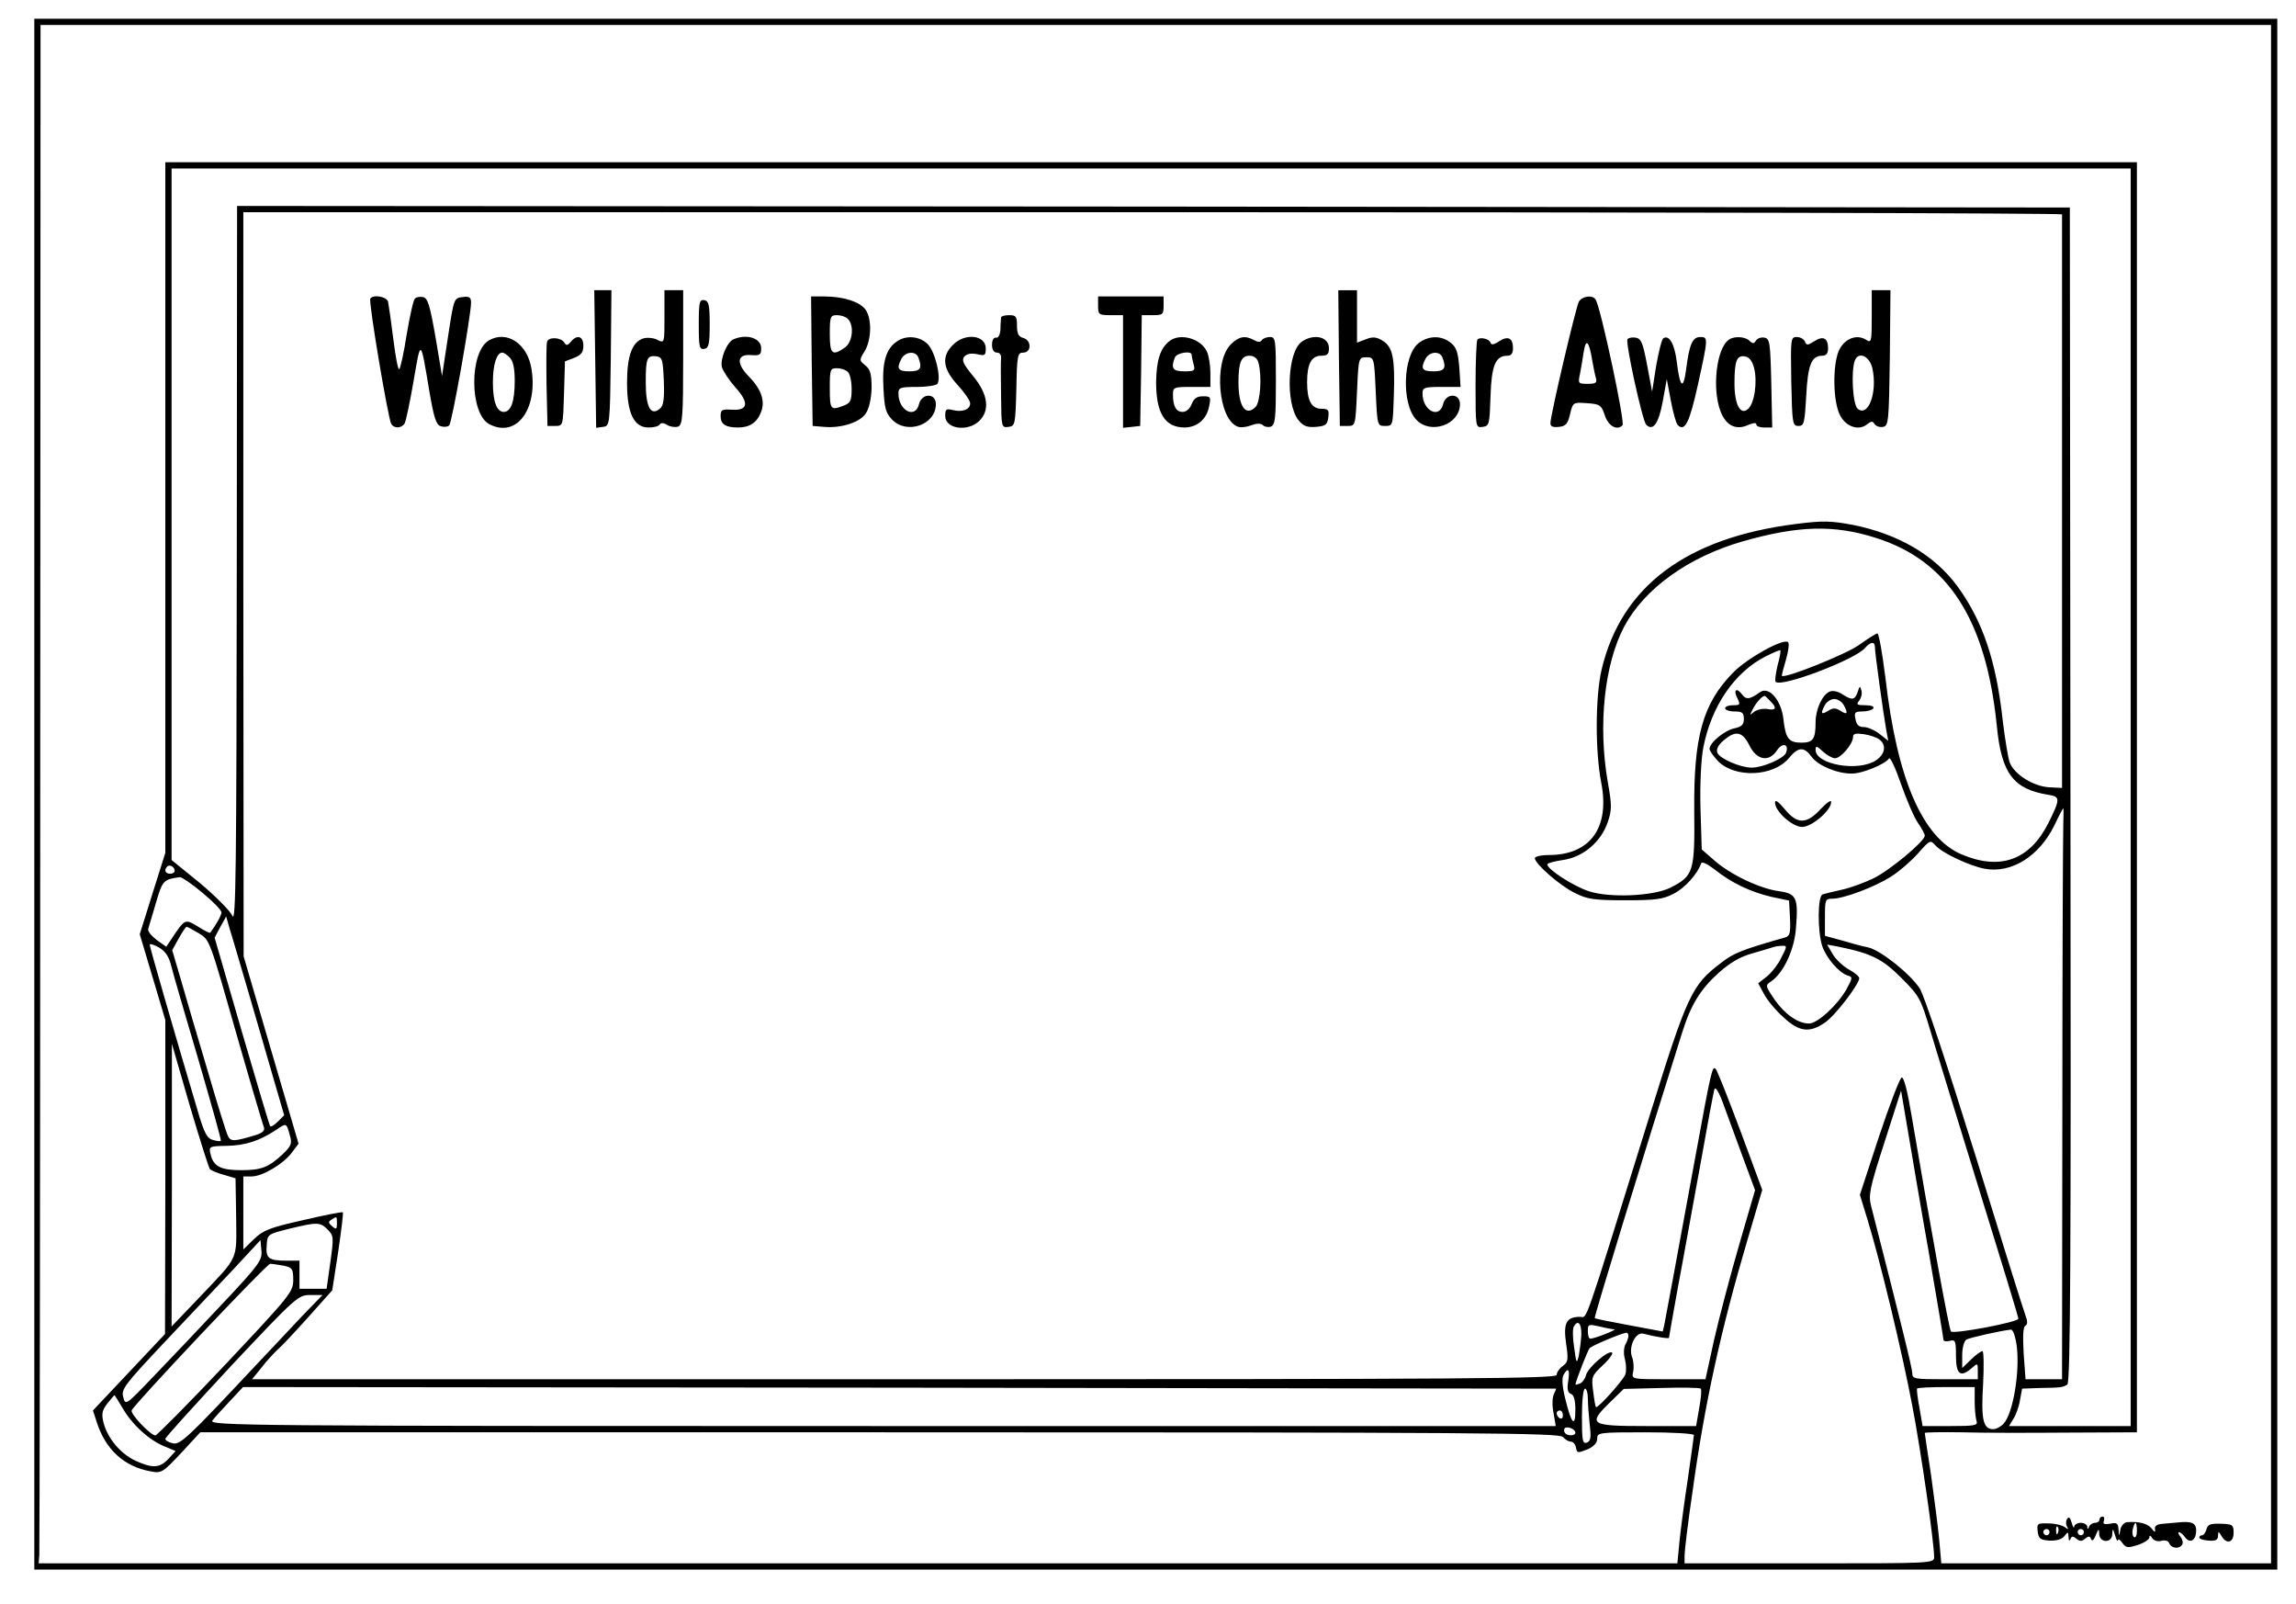 <?xml version="1.0" standalone="no"?>
<!DOCTYPE svg PUBLIC "-//W3C//DTD SVG 20010904//EN"
 "http://www.w3.org/TR/2001/REC-SVG-20010904/DTD/svg10.dtd">
<svg version="1.0" xmlns="http://www.w3.org/2000/svg"
 width="736pt" height="514pt" viewBox="0 0 736 514"
 preserveAspectRatio="xMidYMid meet">
<g transform="translate(0,514) scale(0.1,-0.1)"
fill="#000000" stroke="none">
<path d="M110 2595 l0 -2485 3595 0 3595 0 0 2485 0 2485 -3595 0 -3595 0 0
-2485z m7170 0 l0 -2465 -529 0 -528 0 -7 78 c-4 42 -16 135 -26 206 -11 71
-20 131 -20 134 0 2 53 3 118 2 64 -2 217 -2 340 -1 l222 1 0 2035 0 2035
-3160 0 -3160 0 0 -1106 0 -1107 -41 -130 -41 -131 41 -137 41 -138 0 -503 -1
-503 -115 -122 -116 -123 12 -37 c28 -88 88 -143 172 -158 35 -7 39 -5 99 59
l61 66 2178 0 c1923 0 2179 -2 2190 -15 7 -8 18 -15 26 -15 7 0 14 -9 16 -19
3 -18 5 -18 36 -6 21 9 32 21 32 35 0 19 5 20 155 20 85 0 155 -4 155 -9 0 -4
-9 -66 -19 -137 -11 -71 -23 -162 -27 -201 l-7 -73 -2626 0 -2627 0 2 27 c1
16 3 1125 3 2466 l1 2437 3575 0 3575 0 0 -2465z m-450 -10 l0 -2015 -195 0
-195 0 14 23 c8 12 18 39 21 59 l7 38 57 2 c70 1 73 2 88 11 10 6 12 416 10
1890 l-2 1882 -2937 3 -2938 2 -1 -1152 c-1 -981 -3 -1149 -14 -1123 -8 17
-55 64 -104 105 l-91 74 0 1108 0 1108 3140 0 3140 0 0 -2015z m-220 1868 c0
-5 0 -420 0 -923 l0 -915 -41 2 c-51 3 -112 41 -127 80 -5 15 -15 75 -22 133
-21 192 -64 320 -146 432 -73 99 -189 167 -335 196 -70 13 -95 14 -181 3 -352
-44 -561 -200 -624 -467 -20 -86 -21 -260 -1 -363 28 -144 -36 -231 -168 -231
-25 0 -45 -5 -45 -10 0 -18 81 -89 129 -112 40 -20 62 -23 161 -23 97 0 121 3
155 21 36 18 77 64 88 97 2 7 18 0 43 -19 55 -44 115 -72 182 -88 l57 -12 3
-56 c2 -47 0 -57 -15 -62 -137 -39 -166 -50 -205 -81 -96 -72 -109 -102 -234
-503 -212 -683 -195 -632 -219 -632 -44 0 -54 -20 -45 -84 8 -54 7 -61 -11
-74 -10 -7 -19 -20 -19 -28 0 -12 -275 -14 -2091 -14 l-2091 0 30 37 c16 21
40 47 52 58 13 11 57 58 99 105 l76 85 19 123 c10 68 17 125 15 127 -2 2 -59
-9 -127 -25 -107 -24 -128 -32 -158 -61 l-34 -33 0 117 0 117 27 0 c34 0 102
40 129 77 l21 28 -88 300 -88 300 -1 1193 0 1192 2915 0 c1603 0 2915 -3 2915
-7z m-596 -1037 c231 -73 353 -263 387 -603 15 -152 53 -202 165 -220 39 -6
39 -13 -1 -93 -60 -117 -154 -150 -277 -98 -125 53 -207 241 -244 565 -10 79
-21 143 -26 143 -4 0 -31 -17 -59 -37 -42 -30 -237 -108 -247 -99 -1 2 5 25
13 52 8 27 11 52 7 56 -14 14 -131 -51 -176 -97 -98 -100 -127 -205 -125 -443
2 -196 -2 -209 -77 -247 -55 -27 -195 -33 -261 -11 -49 16 -133 70 -133 86 0
4 23 10 50 14 64 9 122 57 144 122 13 39 13 54 0 127 -32 183 -11 380 53 500
65 121 205 222 379 272 178 51 294 54 428 11z m-4 -348 c0 -19 28 -221 36
-264 l7 -38 -28 22 c-15 12 -38 22 -50 22 -16 0 -24 7 -27 25 -5 22 -2 25 23
25 15 0 31 5 34 10 4 6 -7 10 -26 10 -26 0 -30 2 -19 15 6 8 10 22 7 32 -4 16
-6 15 -12 -4 -9 -27 -18 -28 -49 -8 -13 9 -31 13 -40 9 -24 -9 -46 -57 -46
-98 0 -54 -8 -66 -45 -66 -41 0 -51 13 -58 74 -6 61 -46 108 -75 88 -33 -24
-45 -25 -58 -7 -18 24 -29 13 -14 -14 9 -19 8 -21 -15 -21 -14 0 -25 -4 -25
-10 0 -5 14 -10 30 -10 25 0 30 -4 30 -24 0 -18 -7 -25 -30 -30 -31 -6 -80
-46 -80 -66 0 -6 13 -24 28 -40 55 -54 176 -49 226 10 30 37 49 38 73 5 20
-28 81 -54 128 -54 33 -1 108 30 120 48 4 7 21 -30 39 -82 18 -51 42 -107 54
-124 12 -17 22 -36 22 -41 0 -18 -113 -112 -165 -137 -27 -13 -72 -30 -100
-36 -27 -6 -56 -13 -62 -15 -17 -4 -17 -118 -2 -165 13 -39 54 -86 81 -95 18
-5 17 -7 -4 -46 -29 -50 -92 -108 -119 -108 -35 0 -77 29 -110 76 -31 46 -31
46 -10 60 39 28 73 101 78 169 8 98 2 111 -54 119 -61 8 -156 53 -208 99 l-40
35 -4 132 c-2 78 2 158 9 194 26 134 101 243 201 293 24 12 45 21 46 19 2 -2
-2 -24 -9 -49 -6 -26 -9 -49 -6 -52 18 -19 257 72 287 109 16 19 31 21 31 4z
m-336 -174 c23 -22 20 -32 -9 -26 -14 2 -33 -2 -42 -9 -15 -13 -15 -12 -3 11
11 20 28 39 37 40 1 0 9 -7 17 -16z m236 -13 c15 -28 12 -33 -10 -19 -16 10
-24 10 -40 0 -22 -14 -25 -9 -10 19 6 10 19 19 30 19 11 0 24 -9 30 -19z
m-303 -128 c23 -49 63 -57 89 -18 18 27 40 21 29 -8 -8 -18 -74 -47 -110 -47
-36 0 -103 29 -110 48 -4 11 3 25 20 39 38 33 60 29 82 -14z m419 16 c22 -18
16 -47 -13 -66 -57 -37 -193 -13 -193 34 0 14 4 13 23 -5 13 -12 31 -22 39
-22 19 0 58 46 58 68 0 11 8 13 36 9 20 -3 42 -11 50 -18z m588 -271 c-1 -29
-3 -441 -3 -915 l-1 -863 -59 0 -58 0 -6 82 c-3 55 -2 85 5 89 8 5 8 15 0 36
-6 15 -79 249 -162 518 -88 282 -162 506 -176 527 -30 47 -127 124 -166 132
-16 3 -53 13 -83 22 l-55 15 0 60 c0 55 1 59 23 59 37 0 136 37 189 71 27 17
66 51 87 75 37 42 39 43 55 25 22 -25 110 -66 158 -75 86 -16 175 40 224 140
14 30 27 54 28 54 1 0 1 -24 0 -52z m-6054 -149 c0 -5 -7 -9 -15 -9 -15 0 -20
12 -9 23 8 8 24 -1 24 -14z m89 -70 c34 -28 61 -56 61 -63 0 -9 -17 -39 -36
-65 -2 -2 -20 7 -40 20 -41 25 -41 25 -85 -41 l-16 -24 -31 22 c-17 13 -29 28
-27 35 2 7 13 44 25 84 21 72 24 75 77 82 6 0 39 -22 72 -50z m146 -314 c26
-88 62 -214 81 -279 l35 -120 -20 -20 c-11 -11 -22 -18 -25 -15 -2 2 -43 139
-91 304 l-87 300 18 34 19 34 11 -39 c7 -21 33 -111 59 -199z m-159 185 c38
-24 33 -12 133 -362 39 -136 74 -253 77 -261 4 -10 -5 -18 -28 -25 -67 -20
-78 -21 -87 -3 -5 9 -35 105 -66 212 -32 106 -70 237 -85 289 l-28 95 21 38
c11 20 23 37 25 37 3 0 19 -9 38 -20z m-87 -106 c6 -24 45 -159 87 -300 41
-141 74 -258 72 -260 -2 -2 -14 -1 -26 3 -17 4 -26 21 -42 72 -84 282 -160
546 -160 553 0 5 13 1 29 -8 21 -12 33 -30 40 -60z m5161 27 c-10 -22 -32 -49
-47 -61 l-27 -21 19 -35 c10 -19 38 -53 62 -74 50 -47 84 -51 133 -17 32 21
109 122 110 142 0 6 -15 18 -33 28 -18 10 -42 32 -52 49 l-18 31 32 -6 c110
-22 145 -40 206 -101 58 -58 62 -66 92 -166 17 -58 88 -287 157 -511 69 -223
126 -409 126 -415 0 -11 -207 -50 -216 -41 -6 5 -66 337 -126 690 -13 79 -25
126 -32 124 -6 -2 -39 -88 -73 -190 l-61 -186 24 -78 c40 -129 112 -428 144
-598 28 -146 70 -438 70 -485 0 -20 -9 -20 -400 -20 l-400 0 0 25 c0 14 11
108 26 208 38 277 91 517 174 798 l49 166 -70 189 c-39 104 -74 193 -79 198
-11 12 -14 -1 -65 -279 -63 -344 -95 -516 -100 -541 l-5 -21 -107 20 c-60 11
-110 21 -111 23 -3 2 160 534 280 914 28 90 59 140 118 193 36 32 68 51 108
62 31 9 62 18 67 20 6 2 18 4 28 4 16 1 16 -2 -3 -38z m-5037 -678 c5 -4 25
-13 45 -18 l37 -11 2 -124 c1 -143 11 -122 -121 -261 l-86 -90 1 453 0 453 57
-197 c32 -108 61 -200 65 -205z m4914 38 l39 -105 -51 -175 c-28 -97 -64 -233
-80 -303 l-28 -128 -119 0 c-118 0 -118 0 -113 23 3 12 2 34 -3 47 -13 33 11
83 36 76 38 -10 82 -17 82 -13 0 3 14 79 30 169 17 89 48 264 71 388 22 124
42 232 45 240 3 9 16 -13 29 -50 13 -36 41 -112 62 -169z m597 -311 c25 -146
46 -269 46 -274 0 -4 9 -6 20 -3 18 5 20 0 20 -49 0 -59 15 -70 52 -37 17 15
18 15 18 -10 l0 -27 -105 0 c-97 0 -105 1 -105 19 0 16 -40 177 -132 536 -9
36 -5 56 43 205 l53 165 22 -130 c12 -71 42 -249 68 -395z m-5255 382 c8 -26
5 -34 -22 -60 -46 -43 -69 -52 -134 -52 -65 0 -89 12 -98 51 -6 25 -5 26 52
27 59 1 105 16 158 51 34 23 33 23 44 -17z m151 -283 c0 -18 -2 -20 -15 -9
-13 11 -13 15 -3 21 18 12 18 12 18 -12z m-30 -19 c20 -20 20 -25 9 -105 l-12
-85 -44 0 -43 0 0 45 0 45 -42 0 c-57 0 -67 8 -63 50 2 34 3 35 71 52 91 22
100 22 124 -2z m-337 -238 c-70 -75 -169 -179 -220 -232 -90 -94 -91 -95 -98
-67 -7 25 5 40 127 170 74 78 175 185 224 237 l89 96 3 -34 c3 -30 -7 -45
-125 -170z m196 122 c28 -6 31 -10 31 -46 0 -38 -10 -50 -216 -269 -119 -126
-221 -229 -226 -229 -15 0 -80 68 -76 80 6 18 433 470 444 470 6 0 26 -3 43
-6z m60 -161 c-35 -38 -100 -106 -144 -153 -224 -239 -248 -262 -272 -255 -13
3 -23 9 -23 14 0 5 96 110 212 235 208 221 214 226 253 226 l39 0 -65 -67z
m4100 -60 c-1 -21 -5 -51 -8 -68 -7 -27 -8 -24 -15 27 -5 31 -5 61 -1 67 13
23 25 10 24 -26z m106 17 c10 -1 -64 -30 -77 -30 -5 0 -8 11 -8 24 0 23 2 23
38 15 20 -5 42 -9 47 -9z m1290 -55 c10 -83 -12 -214 -42 -247 -9 -10 -24 -18
-34 -18 -32 0 -39 32 -32 144 3 58 2 106 -2 106 -5 0 -22 -12 -37 -27 l-28
-27 0 42 c0 22 6 44 13 49 10 6 112 29 143 32 7 1 15 -23 19 -54z m-1245 34
c0 -6 -4 -18 -10 -28 -5 -11 -6 -31 -1 -47 4 -16 5 -38 1 -49 -9 -21 -89 -110
-94 -104 -2 2 -6 25 -9 51 -6 45 -5 49 30 82 21 19 34 38 31 41 -10 11 -78
-47 -84 -72 -3 -12 -12 -24 -20 -27 -8 -3 -14 -4 -14 -3 3 16 40 111 46 117 8
8 100 47 117 49 4 1 7 -4 7 -10z m-193 -145 c-4 -25 -2 -37 9 -41 9 -3 14 -20
14 -51 0 -59 -13 -45 -32 34 -10 39 -12 67 -6 78 15 26 21 18 15 -20z m-39
-24 c1 0 -2 -8 -7 -18 -5 -10 -6 -36 -1 -60 l7 -42 -2160 0 c-2055 0 -2159 1
-2146 18 7 9 32 37 56 62 l42 45 2103 -2 c1157 -2 2104 -3 2106 -3z m459 -62
l-10 -58 -159 0 c-183 0 -190 5 -115 78 l42 41 120 3 c66 2 123 1 127 -2 3 -3
1 -31 -5 -62z m883 20 c0 -25 3 -53 6 -62 5 -14 -6 -16 -83 -16 l-90 0 -10 58
c-6 31 -9 59 -8 62 2 3 44 5 94 5 l91 0 0 -47z m-1240 10 c0 -18 3 -56 6 -84
5 -41 3 -52 -9 -57 -14 -5 -16 6 -16 83 0 50 4 90 10 90 5 0 9 -15 9 -32z
m-4696 -32 c30 -52 84 -101 133 -121 l36 -15 -23 -25 c-28 -30 -51 -31 -106
-6 -47 22 -88 70 -102 121 -7 29 -5 40 12 62 12 15 22 27 23 27 0 1 13 -19 27
-43z m4616 -22 c0 -8 -4 -12 -10 -9 -5 3 -10 10 -10 16 0 5 5 9 10 9 6 0 10
-7 10 -16z m40 -55 c0 -11 -27 -12 -34 0 -3 4 -3 11 0 14 8 8 34 -3 34 -14z"/>
<path d="M6626 272 c-4 -6 -4 -18 0 -24 6 -10 4 -10 -7 -2 -8 6 -31 12 -52 12
-36 1 -38 0 -35 -26 3 -23 8 -27 38 -29 22 -1 40 4 48 15 11 14 12 14 13 -4 0
-11 3 -14 6 -6 4 10 8 10 19 1 11 -9 17 -9 28 0 11 9 15 9 19 -1 3 -8 9 -4 15
12 9 22 11 22 11 5 1 -30 41 -31 42 -2 1 20 2 20 9 -3 4 -14 8 -21 9 -16 1 6
7 2 14 -8 12 -17 18 -17 50 -7 21 7 37 18 37 24 0 8 4 7 9 -2 5 -8 18 -12 29
-9 13 4 23 0 26 -8 6 -16 32 -19 41 -4 4 6 1 17 -5 25 -7 8 -9 15 -5 15 4 0
13 -7 20 -17 16 -21 35 -9 35 23 0 24 -16 30 -60 25 -8 -1 -28 -2 -45 -4 -20
-1 -29 -7 -27 -17 2 -12 -1 -11 -11 2 -13 16 -41 23 -79 20 -9 -1 -19 -12 -21
-24 -4 -23 -4 -23 -6 1 -1 19 -5 23 -27 18 -18 -3 -24 -1 -20 9 3 8 1 14 -4
14 -6 0 -10 -4 -10 -10 0 -5 -6 -10 -14 -10 -8 0 -17 -6 -19 -12 -4 -10 -6
-10 -6 0 -1 6 -10 12 -21 12 -11 0 -20 -6 -21 -12 -1 -7 -4 -2 -8 12 -5 17 -9
21 -15 12z m224 -38 c0 -14 -4 -23 -9 -20 -5 3 -7 15 -4 26 7 28 13 25 13 -6z
m-253 -6 c-3 -8 -6 -5 -6 6 -1 11 2 17 5 13 3 -3 4 -12 1 -19z m-27 2 c0 -5
-4 -10 -10 -10 -5 0 -10 5 -10 10 0 6 5 10 10 10 6 0 10 -4 10 -10z m110 0 c0
-5 -4 -10 -10 -10 -5 0 -10 5 -10 10 0 6 5 10 10 10 6 0 10 -4 10 -10z"/>
<path d="M7073 239 c-3 -10 -9 -19 -14 -19 -5 0 -9 -3 -9 -7 0 -5 14 -9 30
-10 22 -2 30 2 30 15 1 16 1 16 11 0 16 -28 39 -22 39 10 0 25 -3 28 -41 29
-33 1 -42 -2 -46 -18z"/>
<path d="M1908 3989 l3 -220 22 3 c22 3 22 5 25 221 l2 217 -27 0 -28 0 3
-221z"/>
<path d="M2130 4125 c0 -84 0 -85 -21 -75 -11 7 -32 9 -45 6 -37 -10 -54 -55
-54 -143 0 -97 22 -143 69 -143 17 0 33 4 36 10 4 6 13 5 24 -2 10 -6 26 -8
35 -5 14 6 16 32 16 222 l0 215 -30 0 -30 0 0 -85z m-2 -206 c2 -59 -1 -79
-13 -89 -29 -24 -45 5 -45 85 0 78 4 87 35 83 18 -3 20 -11 23 -79z"/>
<path d="M4292 3993 l3 -218 25 0 c25 0 25 1 30 110 5 109 5 110 30 110 25 0
25 -1 30 -110 5 -109 5 -110 30 -110 25 0 25 1 28 95 4 122 -3 156 -34 177
-21 13 -32 15 -55 6 l-29 -11 0 84 0 84 -30 0 -30 0 2 -217z"/>
<path d="M6000 4125 c0 -80 -1 -85 -18 -74 -31 20 -71 3 -88 -36 -20 -49 -18
-162 4 -205 19 -38 61 -52 88 -29 13 10 17 10 23 0 5 -7 17 -11 27 -9 18 3 19
17 22 221 l2 217 -30 0 -30 0 0 -85z m2 -165 c17 -77 -13 -158 -47 -130 -16
13 -22 121 -9 155 12 30 47 14 56 -25z"/>
<path d="M1187 4183 c-6 -10 57 -384 67 -401 9 -16 33 -15 43 1 4 6 17 68 29
137 23 136 22 136 50 -32 15 -88 22 -109 37 -114 10 -3 23 -2 27 3 9 8 70 353
70 393 0 17 -5 21 -27 18 -28 -3 -28 -4 -47 -128 l-19 -125 -21 125 c-18 103
-25 125 -40 128 -10 2 -22 0 -26 -5 -5 -4 -16 -55 -26 -113 -9 -58 -20 -109
-24 -113 -4 -4 -12 39 -19 95 -7 57 -15 111 -17 121 -5 17 -48 24 -57 10z"/>
<path d="M2602 3983 l3 -208 37 -3 c55 -5 116 15 134 44 10 15 17 47 18 80 0
45 -4 60 -20 73 -20 16 -20 17 -2 46 22 37 23 103 3 132 -18 26 -72 43 -133
43 l-42 0 2 -207z m116 135 c21 -21 15 -75 -10 -92 -40 -28 -48 -21 -48 44 0
56 2 60 23 60 13 0 28 -5 35 -12z m0 -170 c7 -7 12 -31 12 -55 0 -37 -4 -45
-26 -53 -41 -16 -44 -13 -44 55 0 61 1 65 23 65 13 0 28 -5 35 -12z"/>
<path d="M3520 4160 c0 -28 2 -30 40 -30 l40 0 0 -181 0 -180 28 3 27 3 3 178
2 177 35 0 c32 0 35 2 35 30 l0 30 -105 0 -105 0 0 -30z"/>
<path d="M5061 4173 c-10 -20 -91 -364 -91 -389 0 -11 8 -14 27 -12 22 2 29
10 36 41 9 38 10 38 54 35 42 -3 46 -6 57 -38 11 -35 39 -51 57 -33 9 9 -70
378 -86 403 -10 16 -44 11 -54 -7z m43 -188 c4 -22 9 -48 12 -57 4 -15 -1 -18
-27 -18 -30 0 -31 1 -24 33 3 17 9 49 12 71 7 43 17 33 27 -29z"/>
<path d="M2240 4100 c0 -72 2 -81 18 -78 14 3 17 15 17 78 0 63 -3 75 -17 78
-16 3 -18 -6 -18 -78z"/>
<path d="M3209 4123 c0 -5 -2 -21 -2 -38 -1 -18 -7 -29 -14 -27 -8 1 -13 -8
-13 -23 0 -16 6 -25 16 -25 9 0 14 -8 13 -17 -1 -10 -1 -64 0 -121 1 -101 1
-103 24 -100 21 3 22 7 25 121 2 109 4 117 22 117 27 0 27 40 0 47 -15 4 -20
14 -20 39 0 30 -3 34 -25 34 -14 0 -25 -3 -26 -7z"/>
<path d="M1567 4049 c-63 -37 -62 -234 1 -268 86 -46 156 45 136 175 -12 82
-79 127 -137 93z m67 -55 c11 -11 16 -34 16 -75 0 -65 -12 -99 -35 -99 -23 0
-35 34 -35 95 0 56 12 95 30 95 5 0 16 -7 24 -16z"/>
<path d="M1754 4046 c-3 -7 -3 -70 -2 -142 l3 -129 25 0 c25 0 25 1 28 104 l3
103 29 11 c23 9 30 18 30 39 0 31 -20 37 -40 13 -11 -13 -15 -13 -21 -3 -10
17 -49 19 -55 4z"/>
<path d="M2352 4053 c-21 -8 -44 -63 -38 -89 4 -14 23 -42 42 -64 46 -50 43
-76 -9 -73 -33 2 -37 0 -37 -21 0 -26 17 -36 56 -36 36 0 60 15 73 48 15 36 2
75 -41 118 -39 41 -35 70 10 66 28 -2 32 1 32 22 0 32 -45 47 -88 29z"/>
<path d="M2874 4045 c-34 -23 -47 -67 -42 -149 3 -62 7 -79 27 -100 47 -50
141 -18 141 49 0 36 -45 36 -54 0 -12 -49 -66 -21 -66 34 0 19 6 21 59 21 33
0 63 5 66 10 13 20 -8 104 -31 127 -26 26 -70 30 -100 8z m70 -51 c13 -34 7
-44 -29 -44 -37 0 -42 9 -25 41 13 23 46 25 54 3z"/>
<path d="M3055 4035 c-38 -37 -33 -77 15 -129 22 -24 40 -50 40 -59 0 -19 -25
-29 -56 -21 -21 5 -24 3 -24 -19 0 -41 70 -52 108 -17 36 34 30 86 -18 144
-32 39 -38 51 -29 63 8 9 22 12 41 8 25 -6 28 -4 28 18 0 44 -67 51 -105 12z"/>
<path d="M3749 4047 c-30 -23 -42 -62 -43 -132 0 -99 28 -144 90 -145 41 0 72
26 80 68 6 30 5 32 -20 32 -19 0 -29 -7 -36 -25 -6 -15 -17 -25 -29 -25 -21 0
-31 18 -31 56 0 23 3 24 60 24 l60 0 0 45 c0 24 -5 55 -11 68 -19 42 -86 61
-120 34z m71 -44 c0 -5 3 -18 6 -30 6 -21 3 -23 -30 -23 -37 0 -43 10 -30 44
6 16 54 23 54 9z"/>
<path d="M3945 4036 c-55 -56 -40 -239 22 -263 9 -4 28 -2 44 4 18 7 31 7 38
0 5 -5 17 -7 25 -4 14 5 16 29 16 147 0 132 -1 140 -19 140 -11 0 -23 -5 -26
-10 -4 -7 -12 -7 -25 0 -29 16 -49 12 -75 -14z m89 -58 c12 -45 6 -126 -9
-142 -32 -32 -55 1 -55 79 0 63 9 85 35 85 15 0 25 -8 29 -22z"/>
<path d="M4173 4045 c-46 -32 -53 -197 -11 -251 16 -20 28 -24 57 -22 31 3 36
7 39 31 3 23 0 27 -22 27 -32 0 -46 26 -46 85 0 59 14 85 45 85 20 0 25 5 25
24 0 37 -48 48 -87 21z"/>
<path d="M4547 4040 c-50 -40 -55 -194 -7 -245 46 -49 140 -16 140 50 0 36
-45 36 -54 0 -12 -49 -66 -21 -66 34 0 19 6 21 61 21 l61 0 -4 61 c-4 49 -9
66 -27 80 -30 25 -72 24 -104 -1z m77 -46 c13 -34 7 -44 -29 -44 -37 0 -42 9
-25 41 13 23 46 25 54 3z"/>
<path d="M4736 4052 c-3 -3 -6 -68 -6 -144 0 -139 0 -139 23 -136 21 3 22 8
25 98 3 99 16 130 54 130 12 0 18 7 18 24 0 33 -16 41 -45 22 -16 -11 -25 -12
-27 -4 -4 12 -33 19 -42 10z"/>
<path d="M5217 4053 c-7 -12 48 -262 60 -274 22 -22 40 4 53 74 l13 72 13 -69
c7 -38 17 -73 22 -78 23 -23 38 8 65 130 33 150 33 152 7 152 -25 0 -35 -25
-45 -104 -9 -68 -20 -58 -30 25 -7 56 -24 87 -43 75 -5 -3 -15 -43 -23 -88
l-13 -83 -16 85 c-14 73 -19 85 -37 88 -12 2 -23 -1 -26 -5z"/>
<path d="M5543 4052 c-41 -26 -56 -159 -27 -232 18 -45 50 -60 90 -41 15 6 24
7 24 1 0 -6 11 -10 25 -10 l26 0 -3 142 c-3 131 -5 143 -22 146 -10 2 -22 -2
-27 -9 -6 -11 -11 -11 -21 -1 -13 13 -47 16 -65 4z m80 -92 c11 -44 1 -114
-20 -131 -24 -21 -43 15 -43 82 0 72 7 91 33 87 14 -2 24 -14 30 -38z"/>
<path d="M5742 3918 c3 -135 4 -143 23 -143 18 0 20 8 25 96 5 100 17 129 51
129 13 0 19 7 19 24 0 33 -16 41 -45 22 -20 -13 -24 -13 -29 -1 -3 8 -15 15
-26 15 -20 0 -20 -4 -18 -142z"/>
<path d="M5690 2568 c0 -28 55 -78 87 -78 31 0 93 53 93 80 0 8 -15 -3 -34
-23 -45 -49 -75 -49 -115 0 -20 24 -31 32 -31 21z"/>
</g>
</svg>
